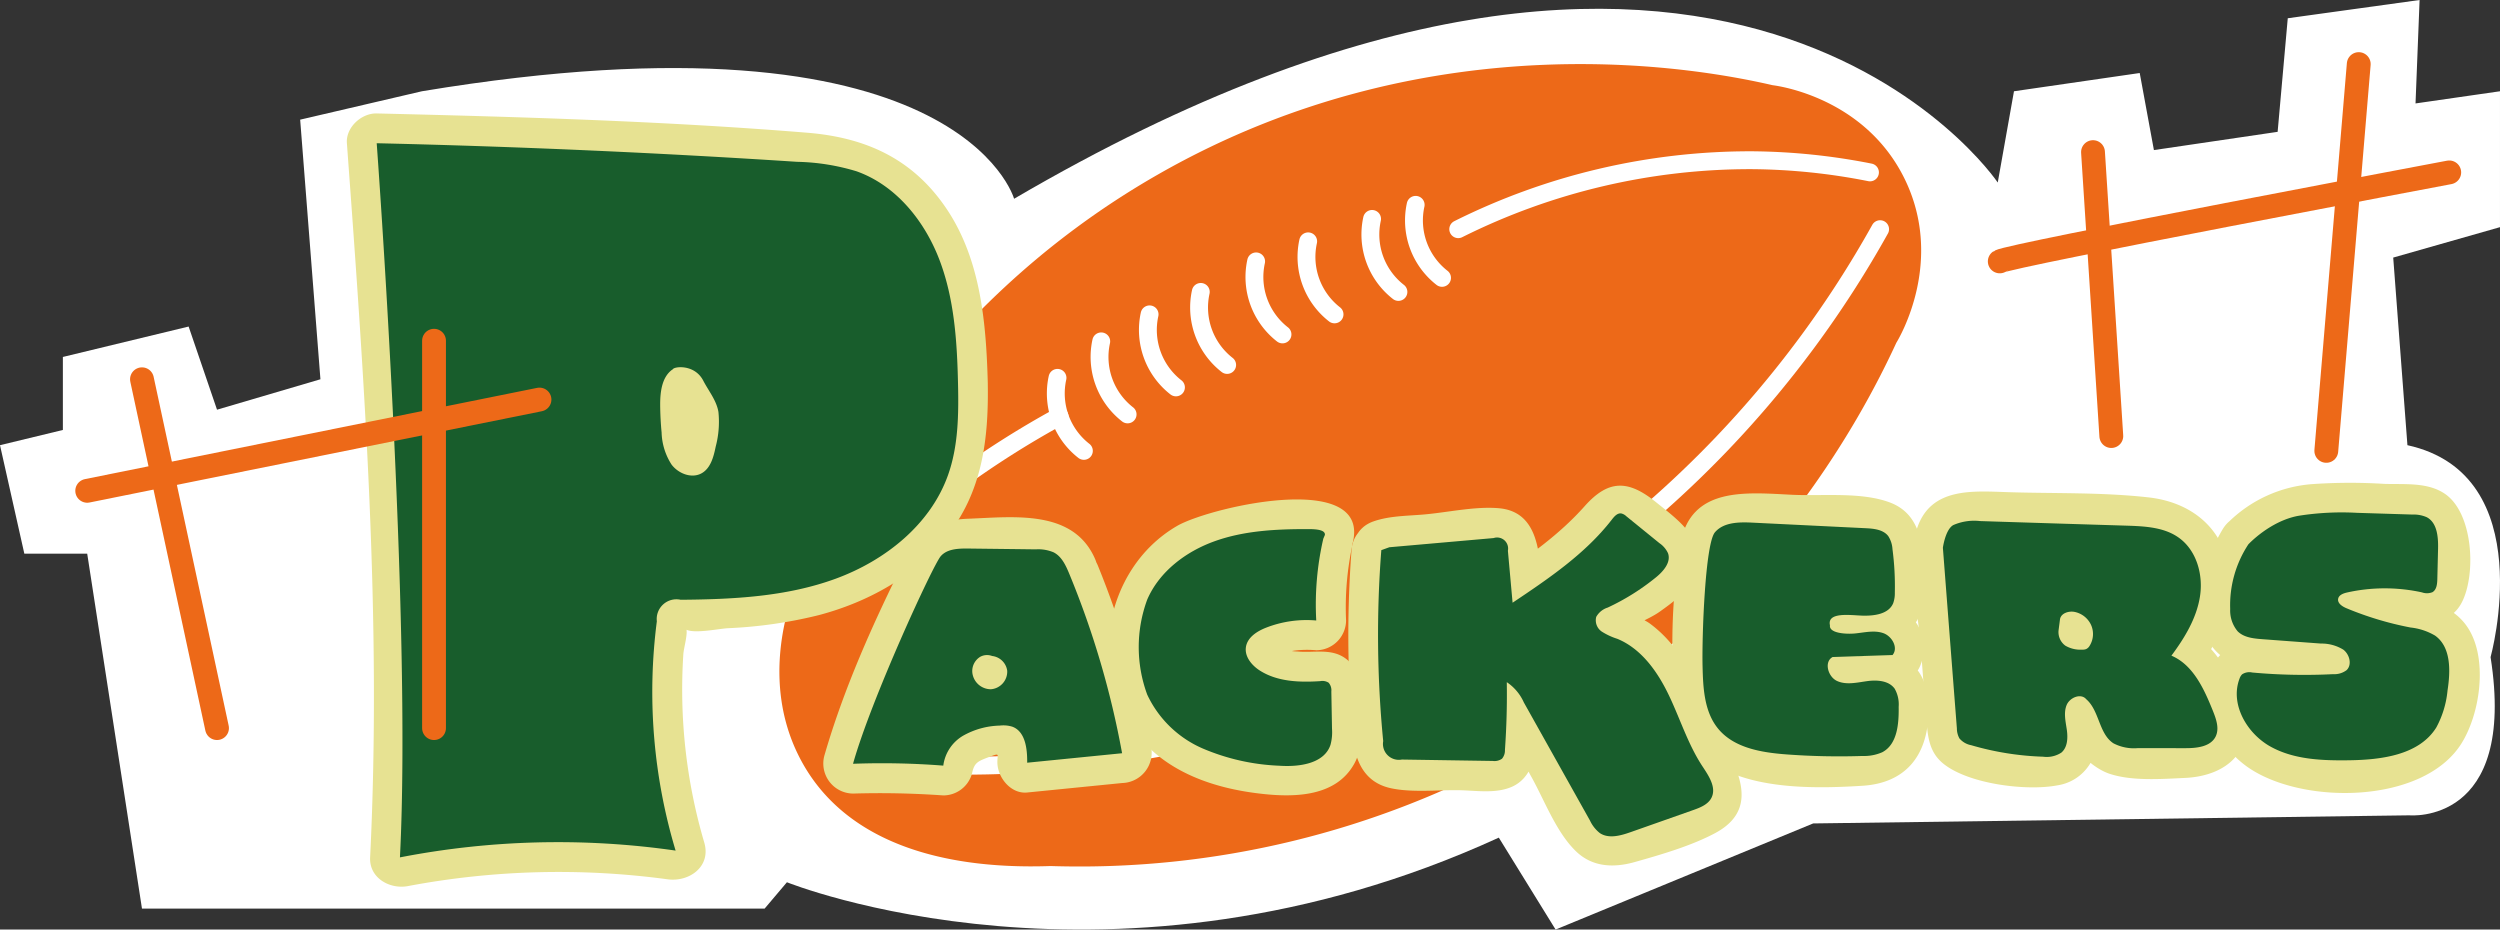 <svg xmlns="http://www.w3.org/2000/svg" width="148.034mm" height="55.043mm" viewBox="0 0 419.624 156.027">
  <rect x="0" y="0" width="419.624" height="156.027" fill="#333333" stroke="none"/>
  <title>Recurso 2</title>
  <g>
    <path d="M50.383,20.085l3.4,43.575L36.426,68.766,31.66,54.809,10.553,59.915V72.17L0,74.723,4.085,92.936H14.638l9.192,59.575H128.34l3.745-4.426s54.809,22.128,119.489-7.489l9.532,15.431,43.234-17.814,100.086-1.362s18.042,1.7,13.617-26.553c0,0,8.51-30.638-13.958-35.575L401.7,43.234l17.922-5.106V15.319l-14.177,2.043L406.128,0,384,3.064l-1.7,19.064-20.766,3.063-2.383-12.936-21.106,3.064-2.724,15.319s-45.276-67.4-165.106,2.724c0,0-9.192-33.022-99.4-18.043Z" fill="#fff"/>
    <path d="M297.532,14.3c1.055.128,15.464,2.136,22.128,15.659,6.823,13.849-.875,26.788-1.362,27.575-5.668,12.286-23.353,46.376-63.319,68.766a151.669,151.669,0,0,1-78.639,19.064c-20.085.7-35.872-4.994-42.553-19.064-5.813-12.243-1.483-24.585-.34-27.575,4.747-11.445,21.058-46.653,60.936-69.446C241.044,2.606,286.867,11.853,297.532,14.3Z" fill="#ed6918"/>
    <path d="M315.574,38.468a176.241,176.241,0,0,1-61.617,64.341c-42.532,26.034-84.042,26.273-100.085,25.531" fill="none" stroke="#fff" stroke-linecap="round" stroke-linejoin="round" stroke-width="3"/>
    <path d="M313.872,28.936a105.257,105.257,0,0,0-19.744-2.042,109.663,109.663,0,0,0-49.362,11.574" fill="none" stroke="#fff" stroke-linecap="round" stroke-linejoin="round" stroke-width="3"/>
    <path d="M237.617,34.383a12.221,12.221,0,0,0,4.426,12.255" fill="none" stroke="#fff" stroke-linecap="round" stroke-linejoin="round" stroke-width="3"/>
    <path d="M230.3,36.748A12.223,12.223,0,0,0,234.723,49" fill="none" stroke="#fff" stroke-linecap="round" stroke-linejoin="round" stroke-width="3"/>
    <path d="M219.574,40.511A12.226,12.226,0,0,0,224,52.766" fill="none" stroke="#fff" stroke-linecap="round" stroke-linejoin="round" stroke-width="3"/>
    <path d="M210.838,43.876a12.226,12.226,0,0,0,4.426,12.255" fill="none" stroke="#fff" stroke-linecap="round" stroke-linejoin="round" stroke-width="3"/>
    <path d="M201.549,49a12.227,12.227,0,0,0,4.426,12.256" fill="none" stroke="#fff" stroke-linecap="round" stroke-linejoin="round" stroke-width="3"/>
    <path d="M192.956,52.766a12.223,12.223,0,0,0,4.425,12.255" fill="none" stroke="#fff" stroke-linecap="round" stroke-linejoin="round" stroke-width="3"/>
    <path d="M184.84,57.3a12.226,12.226,0,0,0,4.426,12.255" fill="none" stroke="#fff" stroke-linecap="round" stroke-linejoin="round" stroke-width="3"/>
    <path d="M177.5,63.423a12.221,12.221,0,0,0,4.426,12.255" fill="none" stroke="#fff" stroke-linecap="round" stroke-linejoin="round" stroke-width="3"/>
    <path d="M146.043,94.3a98.584,98.584,0,0,1,14.3-13.277,155.639,155.639,0,0,1,17.5-11.13" fill="none" stroke="#fff" stroke-linecap="round" stroke-linejoin="round" stroke-width="3"/>
    <g>
      <path d="M165.8,64.271c-.27-10.01-1.168-20.666-6.916-29.216-5.638-8.387-13.532-11.975-23.4-12.778-24.005-1.955-48.187-2.66-72.258-3.236-2.559-.061-5.2,2.344-5,5,2.923,39.706,5.863,80.065,3.9,119.87-.172,3.481,3.317,5.387,6.329,4.821a136.329,136.329,0,0,1,43.611-1.14c3.579.49,7.325-2.106,6.151-6.15a90.836,90.836,0,0,1-3.519-31.631c.081-1.2.838-3.506.446-4.5q.439-1.5-.385-.225-1.176.922.378.574c1.384.748,5.467-.126,7.058-.216a76.8,76.8,0,0,0,15.224-2.191c8.122-2.144,15.926-6.384,21.288-12.961,6.172-7.569,7.259-16.54,7.089-26.022-.116-6.428-10.116-6.448-10,0,.18,10.006-1.431,18.585-10.158,24.551-8.381,5.729-18.876,6.619-28.738,6.813-3.952.077-8.171.086-10.406,3.975-2.05,3.565-1.789,9.055-1.939,12.976A99.643,99.643,0,0,0,108.58,144.1l6.151-6.151a151.627,151.627,0,0,0-48.928,1.14l6.329,4.822c1.963-39.805-.977-80.164-3.9-119.87l-5,5q30.408.727,60.776,2.511c8.563.507,18.523-.465,24.724,6.584,6.251,7.106,6.827,17.137,7.07,26.135C155.975,70.693,165.976,70.719,165.8,64.271Z" fill="#e7e292"/>
      <path d="M115.32,73.592a17.359,17.359,0,0,1-.429,1.742q2.514.327,1.624-.683c.191-.493-.517-2.692-.563-3.232-.135-1.611-.792-4.761.5-5.893L108.09,63.32l.02.06c1.645,4.93,7.854,4.533,9.643,0l.053-.134-2.3,2.988c-1.871,1.07-2.217-.56-.79,1.892,1.127,1.938,1.03,3.264.6,5.466-1.221,6.287,8.415,8.979,9.643,2.658,1.191-6.132.434-12.643-4.4-17.174-3.667-3.436-10.427-3.483-12.451,1.646h9.643l-.02-.06a5.069,5.069,0,0,0-8.357-2.207c-2.9,2.551-3.594,6.316-3.554,10.024.044,4.031.286,8.589,2.592,12.035,2.054,3.068,6.145,5.027,9.824,4.064,3.965-1.039,5.908-4.6,6.725-8.328C126.336,69.977,116.7,67.3,115.32,73.592Z" fill="#e7e292"/>
    </g>
    <g>
      <path d="M183.789,93.777c-3.669-8.335-13.616-7-21.337-6.706-5.4.2-8.292,2.3-10.6,6.906-5.255,10.487-10.24,21.611-13.494,32.895a5.045,5.045,0,0,0,4.822,6.329,150.439,150.439,0,0,1,15.15.31,5.013,5.013,0,0,0,4.821-3.671c.372-1.859,1.027-2.082,2.837-2.767,1.965-.743,1.395-.5,1.422.948.045,2.5,2.262,5.273,5,5l15.93-1.59a5.1,5.1,0,0,0,4.821-6.329,157.161,157.161,0,0,0-8.87-30.13c-2.392-5.884-12.069-3.311-9.643,2.658a157.111,157.111,0,0,1,8.87,30.13l4.822-6.329-15.93,1.59,5,5c-.111-6.093-2.883-11.334-9.6-11.23-6.458.1-12.968,3.719-14.3,10.391l4.822-3.671a150.439,150.439,0,0,0-15.15-.31L148,129.53c2.477-8.591,6.145-16.888,9.869-25,1.122-2.443,3.185-5.3,3.862-7.894.376-1.441.823.826-.538.458,1.313.355,3.729.007,5.056.023,2.69.033,7.645-1.15,8.9,1.706C177.741,104.7,186.36,99.618,183.789,93.777Z" fill="#e7e292"/>
      <path d="M166.312,110.691c.26.006,1.006.253.358.036a2.957,2.957,0,0,1,1.082.618c-.481-.42.014,0,.161.245a2.541,2.541,0,0,1,.289,1.281c0-.7-.033.178-.094.388-.069.236-.487.887-.126.332a2.721,2.721,0,0,1-.887.947l-1.551.418q-1.064-.234-.5-.072c.185.037,2.406.342.984.163-1.217-.152.241.285-.513-.087a2.97,2.97,0,0,1-1.007-.763c-.5-.546.084.437-.171-.289a2.557,2.557,0,0,1,.25-2.512c.37-.586-.382.16.207-.2a2.963,2.963,0,0,1,1.519-.5c-2.591.287-5.13,2.094-5,5,.11,2.462,2.216,5.309,5,5a8.536,8.536,0,0,0,5.544-2.463,7.976,7.976,0,0,0,2.206-5.637,7.664,7.664,0,0,0-2.539-5.413,8.274,8.274,0,0,0-3.039-1.748,8.727,8.727,0,0,0-1.942-.319l1,.081q-.5-.081-1-.141a7.572,7.572,0,0,0-8.347,7.662,8.235,8.235,0,0,0,8.113,7.978,5.045,5.045,0,0,0,5-5A5.1,5.1,0,0,0,166.312,110.691Z" fill="#e7e292"/>
    </g>
    <path d="M217.3,89.09a61.219,61.219,0,0,0-1.363,15.059l5-5c-6.589-.278-18.306,2.261-16.643,11.3.644,3.5,3.442,6.009,6.588,7.391a18.5,18.5,0,0,0,5.552,1.391c1.486.161,3.962-.33,5.249.184l-2.988-2.3q-.322-1.969-.215-.267l.043,2.349c.008.428.4,3.595.029,4.031-1.11,1.308-6.931,0-8.261-.24-6.1-1.121-12.371-4.075-13.829-10.675-1.361-6.157.62-12.2,6.146-15.4,4.441-2.572,13.115-4.552,18.137-2.9l-2.988-2.3.314.592V87.264l-.267.632c-2.473,5.859,6.138,10.962,8.634,5.047,6.21-14.713-23.179-7.972-28.877-4.659-12.431,7.228-15.484,25.319-5.748,36.125,4.85,5.383,11.948,7.793,18.943,8.707,5.784.755,13.4.95,16.618-5.036,2.109-3.929,2.542-14.324-1.332-17.413-2.453-1.955-5.414-1.035-8.267-1.316a6.884,6.884,0,0,1-2.26-.4q-2.317-1.923-1.591,1.24a14.388,14.388,0,0,1,3.235-.969,16.753,16.753,0,0,1,3.778-.076,5.042,5.042,0,0,0,5-5,49.83,49.83,0,0,1,1.006-12.4C228.269,85.471,218.632,82.788,217.3,89.09Z" fill="#e7e292"/>
    <path d="M226.854,92.342a190.444,190.444,0,0,0-.261,24.526c.331,5.855-.254,13.94,6.941,15.451,3.528.741,7.726.261,11.306.317,2.929.046,6.335.649,9.074-.639,5.643-2.655,4.041-12.555,4-17.5l-8.536,3.536c3.476,2.7,5.489,8.477,7.63,12.3,2.228,3.977,4.192,9.349,7.517,12.555,2.764,2.666,6.315,2.808,9.857,1.809,4.369-1.232,9.548-2.728,13.551-4.885,9.072-4.889,1.706-13.559-1-19.87-1.695-3.95-3.25-7.87-5.931-11.284a20.745,20.745,0,0,0-4-3.943c-1.594-1.18-4.251-1.8-5.472-3.343L273,104.911l-.068-1.357-1.464,3.535c1.6-1.923,5.061-2.946,7.125-4.423,2.2-1.573,4.546-3.256,5.706-5.789,2.7-5.885-2.366-9.388-6.4-12.633-4.6-3.7-7.911-3.784-11.912.715-4.247,4.775-9.339,8.359-14.616,11.9l7.523,4.317c-.514-5.689.474-15.2-7.318-15.871-4-.344-8.561.7-12.535,1.048-2.852.252-5.8.216-8.516,1.167-6.034,2.113-3.438,11.778,2.659,9.643,2.436-.853,5.239-.755,7.8-.981,2.65-.233,7.507-1.648,10.055-.787l-2.989-2.3c1.053,1.57.67,6.161.843,8.079.315,3.483,4.1,6.612,7.524,4.317,3.393-2.276,6.759-4.582,9.952-7.136a53.871,53.871,0,0,0,4.409-3.875q1.191-1.177,2.279-2.452,2.055-1.913.4-1.022l-3.853-.5c1.474.809,4.558,2.761,5.4,4.2-1-1.725-.4-1.035-2.112-.212-.938.451-1.8,1.181-2.71,1.7-3.153,1.8-6.954,3.154-7.253,7.357-.293,4.114,2.558,6.352,5.868,7.978,4.34,2.131,6.231,5.842,8.1,10.15.852,1.962,1.625,3.959,2.558,5.885.48.989,1,1.944,1.559,2.888.106.178,1.747,3.033,1.545,1.326q.853-1.161-.56-.321l-1.749.616-3.5,1.233c-1.154.407-4.7,2.247-5.621,1.925-.808-.282-2.629-4.84-3.175-5.814l-3.7-6.608c-2.219-3.96-4.145-9-7.806-11.845-3.223-2.5-8.574-1.2-8.535,3.535.016,2.092-.728,5.631-.1,7.582q-1.035,3.823,2.744.641l-2.859-.044c-3.835-.06-9.629.926-13.174-.5l2.989,2.3c-1.189-1.8-.806-5.536-.922-7.615q-.238-4.242-.278-8.492c-.052-5.353.153-10.7.539-16.034C237.319,85.921,227.317,85.95,226.854,92.342Z" fill="#e7e292"/>
    <path d="M280.774,111.8c.232,7.6,2,14.6,9.57,17.853,6.569,2.82,15.272,2.682,22.3,2.236,7.144-.454,10.816-4.974,11.045-12.006.1-3.173-.43-6.524-3.025-8.624a8.884,8.884,0,0,0-4.7-1.9,7.685,7.685,0,0,0-2.594-.033q-3.371-.186-2.22,4.48l-3.536,1.465,10.045-.328a5.216,5.216,0,0,0,4.822-3.67,7.391,7.391,0,0,0-2.847-8.7,9.049,9.049,0,0,0-5.061-1.556c-1.164-.036-3.6.909-4.666.3l2.3,2.988-.014-.158-1.465,3.536c-.968,1.074-1.734.327.368.575a16.46,16.46,0,0,0,2.717.062,11.13,11.13,0,0,0,5.36-1.506c3.939-2.5,4.045-6.759,3.817-11-.251-4.656-.808-9.594-5.754-11.467-4.813-1.823-11.359-1.052-16.441-1.3-7.788-.383-16.923-1.4-18.72,8.132a103.768,103.768,0,0,0-1.3,20.62c.1,6.428,10.1,6.448,10,0a107.182,107.182,0,0,1,.826-17.227,17.971,17.971,0,0,1,.439-2.5c-.5.791-1.05.484.029.682a25.051,25.051,0,0,0,3.016.013c5.354.225,10.842.229,16.168.8,1.206.128,1.415.171,1.6.434.5.71.077,2.782.2,3.643.411,2.954-.288.477.76.678a14.323,14.323,0,0,0-2.176-.034c-2.914-.062-5.894-.027-7.98,2.326a6.432,6.432,0,0,0,.7,8.949,8.117,8.117,0,0,0,4.18,1.647,13.272,13.272,0,0,0,2.364.137c2.964-.085.919-.11,1.94-2.724l4.821-3.671c-5.044.165-13.407-1.437-15.514,4.655-1.819,5.261,2.856,9.792,7.822,10.073,1.231.07,3.7-.917,4.7-.439-2.077-.993-.2.485-1.068,1.848-1.223,1.92-8.066.846-10.109.756-2.858-.125-5.943-.125-8.664-1.134-3.958-1.467-3.94-5.216-4.053-8.907C290.579,105.377,280.578,105.35,280.774,111.8Z" fill="#e7e292"/>
    <g>
      <path d="M376.273,118.032c-2.046-4.974-4.311-9.687-9.278-12.3l1.794,6.841c3.748-5.2,6.676-11.4,5.2-17.958-1.5-6.662-6.788-10.379-13.315-11.123-7.766-.884-15.782-.635-23.591-.882-5.977-.189-12.9-.841-15.26,5.94-2,5.728.072,13.558.533,19.5.319,4.107.617,8.216.955,12.321.248,3,.363,5.792,2.9,7.828,4.25,3.408,13.915,4.614,19.122,3.622a7.773,7.773,0,0,0,5.725-4.062,9.85,9.85,0,0,0,.892-4.586c-.006-.28,0-1.855-.222-2.035l-4.429.771.485,1.2c.184,2.957,3.757,5.933,6.315,6.774,3.822,1.256,8.7.872,12.658.691,7.3-.334,12.192-4.955,9.511-12.549-2.128-6.028-11.793-3.433-9.643,2.658q.3,2.52.913.644,1.126-1.326-.781-.753c-1.313-.48-3.57-.005-4.941-.007-1,0-3.529.405-4.354-.16-.637-.435-.942-2.289-1.274-2.953-2.009-4.01-5.769-6.975-10.341-4.794a7.63,7.63,0,0,0-3.8,4.375,8.666,8.666,0,0,0-.346,4.044l.178,1.329q2-.535.166-.448a27.2,27.2,0,0,1-4.749-.506c-1.192-.207-3.189-1.2-4.264-.97q-2.224-.916.427,1.78l-.147-1.9a44.43,44.43,0,0,0-.44-5.687c-.489-6.309-.8-12.663-1.47-18.956a14.668,14.668,0,0,1-.316-3.285c.209-1.321-.671-.232.49.01,2.866.6,6.354.181,9.3.273,6.14.194,13.309-.608,19.314.7,7.739,1.687,2.831,10.118-.035,14.1-1.531,2.127-.427,5.673,1.794,6.841,2.525,1.328,3.629,3.76,4.682,6.322C369.045,126.56,378.723,123.989,376.273,118.032Z" fill="#e7e292"/>
      <path d="M346.434,105.857q5.019-1.88,2.631-1.827-.887-.063.064.015a2.531,2.531,0,0,1,1.314,1.5q.071,1.086.089.232l.12-.918c.146-1.134.532-1.646-.795.794a1.993,1.993,0,0,1-1.542,1.927,2.415,2.415,0,0,1-1.413-.052q.8.233-.17-.137.7.433-.127-.146.561.6-.107-.159-.33-.939-.086-.105a1.546,1.546,0,0,1-.02-1.052q-.243.817.042-.076a5,5,0,0,0,8.635,5.047,8.885,8.885,0,0,0-2.68-11.747c-3.292-2.293-8.683-1.99-10.777,1.835a11.768,11.768,0,0,0-1.08,4.789,7.919,7.919,0,0,0,2.311,5.888,9.086,9.086,0,0,0,6.222,2.361,6.633,6.633,0,0,0,6-3.126c1.511-2.144.456-5.652-1.794-6.84A5.131,5.131,0,0,0,346.434,105.857Z" fill="#e7e292"/>
    </g>
    <path d="M373.068,88.845c-3.167,5.3-5.95,14.1-1.794,19.647,2.125,2.833,5.13,3.464,8.453,3.8,2.287.229,4.593.342,6.886.513l2.951.22q5.08-5.864.119-4.786c-1.641-.467-4.062.052-5.833,0-2.171-.067-4.572-.6-6.727-.368a6.821,6.821,0,0,0-6.041,4.723c-2.076,5.865,1.079,12.354,5.8,15.883,8.952,6.692,29.956,6.719,36.371-3.847,2.986-4.917,4.241-13.464,1.328-18.681-3.832-6.865-13.233-5.145-19.211-8.791l2.3,2.988-.384-.961-.5,3.853.554-.72-2.988,2.3c3.987-1.457,7.71-.525,11.752-.22,2.992.226,5.712-.464,7.171-3.4,2.363-4.751,1.824-14.889-2.894-18.106-2.9-1.979-6.757-1.566-10.111-1.67a92.533,92.533,0,0,0-12.02.026,22.392,22.392,0,0,0-14.395,6.59c-4.464,4.638,2.6,11.719,7.071,7.071,3.54-3.678,8.2-3.915,13.049-3.871,1.376.012,10.149-.65,10.951.329-1.082-1.32-.7.988-.708,1.635-.017,1.183-.267,3.9-.251,3.879l2.988-2.3c2.366-.475-3.337-.654-3.993-.708a32.612,32.612,0,0,0-5.422.009c-3.228.271-6.794.6-8.834,3.387-5.547,7.567,6.968,11.074,11.838,12.27,1.173.288,4.559.34,5.35,1.366.731.947.132,3.44-.033,4.508-.655,4.228-2.467,6.049-6.619,6.814a34.811,34.811,0,0,1-11.093.119c-2.184-.331-9.733-2.853-7.493-6.625l-2.988,2.3c1.978-.823,5.99.235,8.131.257,2.637.027,5.79.306,8.364-.437a6.978,6.978,0,0,0,4.655-9.369c-1.72-4.4-6.022-5.171-10.233-5.519-1.769-.146-7.727.4-9.047-.687-1.586-1.3,1.48-7.216,2.17-8.369C385.014,88.356,376.372,83.321,373.068,88.845Z" fill="#e7e292"/>
    <path d="M160.8,64.271c-.16-7-.62-14.12-3.12-20.67s-7.31-12.51-13.91-14.85a36.764,36.764,0,0,0-9.97-1.59q-35.25-2.3-70.57-3.12s5.93,80.37,3.9,119.87a138.786,138.786,0,0,1,46.27-1.14,92.593,92.593,0,0,1-3.15-38.49,3.31,3.31,0,0,1,4.01-3.61c8.8-.07,17.76-.51,26.02-3.54s15.83-9.02,18.81-17.29C160.872,74.9,160.922,69.521,160.8,64.271Zm-40.66,10.65c-.35,1.72-.84,3.65-2.36,4.51-1.67.94-3.89.08-5.05-1.44a10.454,10.454,0,0,1-1.68-5.4c-.15-1.56-.23-3.13-.24-4.7,0-2.17.3-4.67,2.1-5.9l.02.06c-.14-.49,3.579-1.115,5.11,1.84.908,1.753,2.23,3.32,2.55,5.27A16.285,16.285,0,0,1,120.142,74.921Z" fill="#185d2c"/>
    <path d="M179.472,96.3c-.58-1.4-1.27-2.9-2.62-3.59a6.623,6.623,0,0,0-3-.5c-3.8-.05-7.6-.09-11.4-.14-1.64-.01-3.5.06-4.56,1.3-1.32,1.54-11.74,24.17-14.71,34.83a132.055,132.055,0,0,1,15.15.31,6.827,6.827,0,0,1,3.41-5.07,13.155,13.155,0,0,1,6.07-1.65,5.051,5.051,0,0,1,2.12.19c2.18.82,2.51,3.71,2.48,6.04l15.93-1.59A148.458,148.458,0,0,0,179.472,96.3Zm-13.16,19.39a3.133,3.133,0,0,1-3.11-2.82,2.8,2.8,0,0,1,1.37-2.65,2.4,2.4,0,0,1,1.96-.11h.01a2.887,2.887,0,0,1,2.52,2.48A2.976,2.976,0,0,1,166.312,115.691Z" fill="#185d2c"/>
    <path d="M222.116,90.42a49.2,49.2,0,0,0-1.184,13.729,18.673,18.673,0,0,0-8.39,1.194c-1.538.6-3.164,1.63-3.414,3.263-.248,1.615.991,3.1,2.373,3.971,2.938,1.855,6.63,1.981,10.1,1.752a1.932,1.932,0,0,1,1.409.265,1.912,1.912,0,0,1,.454,1.473l.113,6.264a8.037,8.037,0,0,1-.255,2.69c-1.054,3.173-5.262,3.739-8.6,3.505a36.367,36.367,0,0,1-12.86-2.9,18.311,18.311,0,0,1-9.3-9.029,23.045,23.045,0,0,1,0-15.958c2.041-4.722,6.507-8.079,11.352-9.808S214,88.814,219.14,88.811c1.047,0,3.351-.065,3.243.976Z" fill="#185d2c"/>
    <path d="M231.854,92.342a184.119,184.119,0,0,0,.316,32.056,2.666,2.666,0,0,0,3.139,3.09l15.25.237a2.182,2.182,0,0,0,1.553-.377,2.159,2.159,0,0,0,.492-1.479q.4-5.673.311-11.367a8,8,0,0,1,2.86,3.4l11.1,19.823a5.828,5.828,0,0,0,1.655,2.105c1.489,1,3.485.438,5.178-.159l10.493-3.7c1.2-.423,2.516-.944,3.079-2.086.847-1.72-.466-3.654-1.522-5.255-2.417-3.666-3.731-7.932-5.624-11.9s-4.617-7.837-8.678-9.509a11.018,11.018,0,0,1-2.576-1.195,2.288,2.288,0,0,1-.955-2.479,3.365,3.365,0,0,1,1.935-1.569,38.74,38.74,0,0,0,8.113-5.088c1.246-1.016,2.546-2.525,2-4.038a4.165,4.165,0,0,0-1.441-1.686l-5.568-4.524a1.8,1.8,0,0,0-.841-.462c-.641-.091-1.154.492-1.549,1-4.458,5.769-10.628,9.928-16.687,13.985l-.788-8.727a1.85,1.85,0,0,0-2.4-2.123l-17.5,1.541Z" fill="#185d2c"/>
    <path d="M285.774,111.8c.084,3.672.274,7.646,2.6,10.491,2.661,3.257,7.271,4.02,11.465,4.334a118.876,118.876,0,0,0,12.8.264,7.546,7.546,0,0,0,3.3-.627c2.528-1.33,2.8-4.776,2.752-7.631a5.335,5.335,0,0,0-.661-3.017c-.975-1.389-2.977-1.517-4.658-1.283s-3.471.677-5.016-.026-2.24-3.235-.74-4.029l10.045-.328c1.018-1.2-.078-3.169-1.563-3.681s-3.105-.108-4.668.052-4.447-.019-4.271-1.356c-.517-2.3,3.449-1.69,5.429-1.629s4.4-.242,5.176-2.067a4.9,4.9,0,0,0,.282-1.8,47.376,47.376,0,0,0-.393-7.28,4.538,4.538,0,0,0-.7-2.187c-.834-1.11-2.408-1.272-3.794-1.34l-19.022-.936c-2.241-.111-4.821-.084-6.282,1.619C286.213,91.247,285.658,106.7,285.774,111.8Z" fill="#185d2c"/>
    <path d="M371.452,119.361c-1.49-3.7-3.31-7.75-6.98-9.31,2.21-2.97,4.21-6.25,4.79-9.92s-.57-7.79-3.61-9.92c-2.46-1.73-5.67-1.88-8.68-1.98q-12.315-.375-24.62-.77a8.741,8.741,0,0,0-4.49.67c-1.34.74-1.75,3.81-1.75,3.81q1.17,15.165,2.35,30.33a3.5,3.5,0,0,0,.42,1.66,3.38,3.38,0,0,0,1.98,1.15,48.353,48.353,0,0,0,12.06,1.93,4.506,4.506,0,0,0,3.07-.68c1.06-.89,1.12-2.49.92-3.86s-.55-2.81-.04-4.1,2.4-2.07,3.3-1.01c2.23,1.92,2.1,5.81,4.58,7.41a7.439,7.439,0,0,0,4.1.8c2.64,0,5.28.01,7.91.01,1.93.01,4.25-.22,5.12-1.93C372.552,122.321,372,120.741,371.452,119.361Zm-20.7-10.98a1.362,1.362,0,0,1-.58.56,1.565,1.565,0,0,1-.68.1,4.977,4.977,0,0,1-2.83-.67,2.819,2.819,0,0,1-1.13-2.59c.13-.98.24-1.86.24-1.86.18-1,1.46-1.41,2.46-1.21a3.905,3.905,0,0,1,2.75,2.18A3.727,3.727,0,0,1,350.752,108.381Z" fill="#185d2c"/>
    <path d="M377.386,91.368a18.576,18.576,0,0,0-3.048,10.866,5.436,5.436,0,0,0,1.254,3.734c1.05,1.042,2.66,1.21,4.135,1.32l9.837.733a6.942,6.942,0,0,1,3.766,1.027c1.05.8,1.5,2.532.539,3.441a3.422,3.422,0,0,1-2.243.669,96.747,96.747,0,0,1-13.6-.278,2.167,2.167,0,0,0-1.695.314,1.863,1.863,0,0,0-.43.725c-1.608,4.242,1.2,9.15,5.158,11.37s8.709,2.386,13.245,2.323c5.447-.076,11.754-.885,14.631-5.51a16.24,16.24,0,0,0,1.882-6.2c.506-3.29.616-7.294-2.1-9.221a10.251,10.251,0,0,0-4.108-1.354,54.68,54.68,0,0,1-10.753-3.234c-.7-.294-1.532-.828-1.4-1.579.115-.641.863-.922,1.5-1.065a29.114,29.114,0,0,1,12.568-.019,2.492,2.492,0,0,0,1.748-.026c.708-.4.812-1.358.831-2.17l.123-5.078c.048-1.993-.13-4.4-1.887-5.337a5.442,5.442,0,0,0-2.425-.452l-9.312-.29a46.562,46.562,0,0,0-9.8.5C381.021,87.444,377.386,91.368,377.386,91.368Z" fill="#185d2c"/>
    <line x1="354.383" y1="73.191" x2="351.31" y2="25.532" fill="none" stroke="#ed6918" stroke-linecap="round" stroke-miterlimit="10" stroke-width="4"/>
    <line x1="395.915" y1="10.757" x2="390.468" y2="75.678" fill="none" stroke="#ed6918" stroke-linecap="round" stroke-miterlimit="10" stroke-width="4"/>
    <path d="M335.66,43.876c1.361-.982,75.444-14.94,75.444-14.94" fill="none" stroke="#ed6918" stroke-linecap="round" stroke-miterlimit="10" stroke-width="4"/>
    <line x1="36.426" y1="122.213" x2="23.83" y2="63.66" fill="none" stroke="#ed6918" stroke-linecap="round" stroke-miterlimit="10" stroke-width="4"/>
    <line x1="14.638" y1="82.383" x2="90.553" y2="67.064" fill="none" stroke="#ed6918" stroke-linecap="round" stroke-miterlimit="10" stroke-width="4"/>
    <line x1="72.851" y1="57.191" x2="72.851" y2="122.213" fill="none" stroke="#ed6918" stroke-linecap="round" stroke-miterlimit="10" stroke-width="4"/>
  </g>
</svg>
